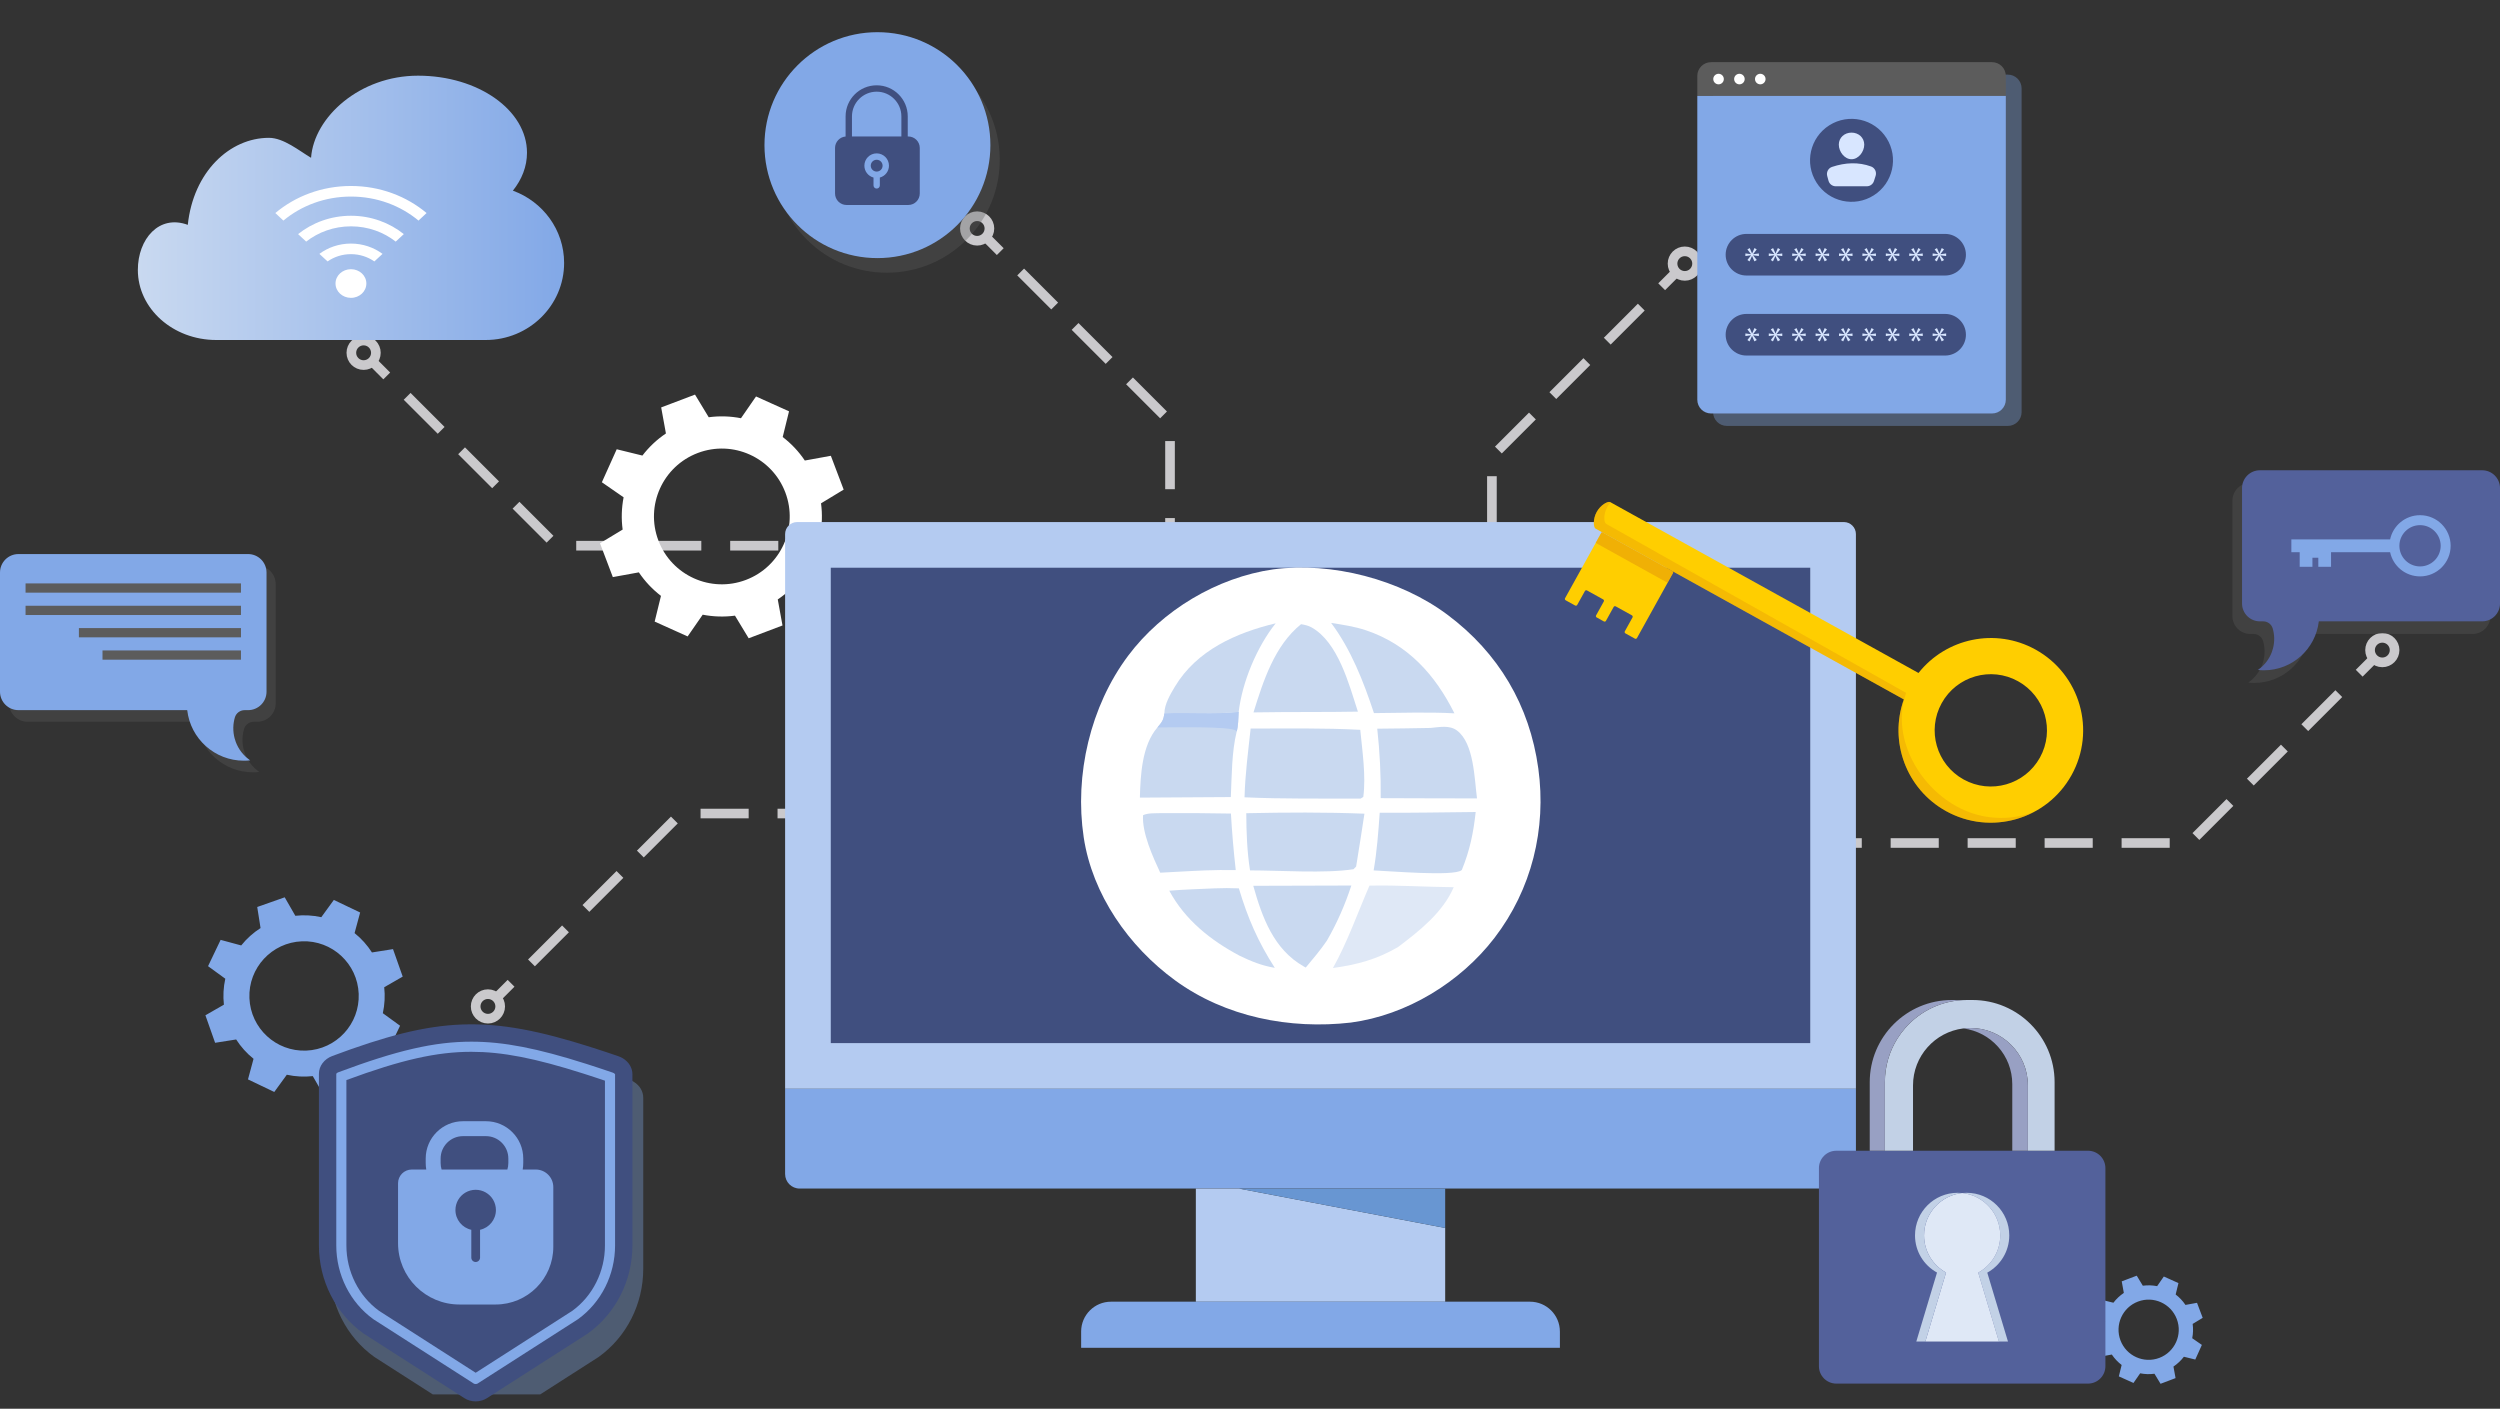 <svg width="252" height="142" viewBox="0 0 252 142" fill="none" xmlns="http://www.w3.org/2000/svg">
<rect x="0" y="0" width="252" height="142" fill="#333333" stroke="none"/>
<g clip-path="url(#clip0_4998_6218)">
<path d="M122.595 55.008H120.164" stroke="#CAC9CC" stroke-width="0.972" stroke-miterlimit="10"/>
<path d="M117.253 55.007H56.096L40.01 38.922" stroke="#CAC9CC" stroke-width="0.972" stroke-miterlimit="10" stroke-dasharray="4.85 2.91"/>
<path d="M38.984 37.894L37.266 36.175" stroke="#CAC9CC" stroke-width="0.972" stroke-miterlimit="10"/>
<path d="M37.889 35.563C37.889 36.245 37.336 36.8 36.653 36.8C35.97 36.8 35.416 36.245 35.416 35.563C35.416 34.88 35.97 34.326 36.653 34.326C37.335 34.326 37.889 34.88 37.889 35.563Z" stroke="#CAC9CC" stroke-width="0.972" stroke-miterlimit="10"/>
<path d="M154.195 84.975H156.626" stroke="#CAC9CC" stroke-width="0.972" stroke-miterlimit="10"/>
<path d="M159.537 84.974H220.694L236.78 68.889" stroke="#CAC9CC" stroke-width="0.972" stroke-miterlimit="10" stroke-dasharray="4.85 2.91"/>
<path d="M237.807 67.861L239.525 66.143" stroke="#CAC9CC" stroke-width="0.972" stroke-miterlimit="10"/>
<path d="M238.902 65.531C238.902 66.213 239.455 66.767 240.139 66.767C240.821 66.767 241.375 66.213 241.375 65.531C241.375 64.848 240.821 64.294 240.139 64.294C239.456 64.294 238.902 64.847 238.902 65.531Z" stroke="#CAC9CC" stroke-width="0.972" stroke-miterlimit="10"/>
<path d="M117.941 108.974V106.543" stroke="#CAC9CC" stroke-width="0.972" stroke-miterlimit="10"/>
<path d="M117.938 103.632V42.476L101.854 26.39" stroke="#CAC9CC" stroke-width="0.972" stroke-miterlimit="10" stroke-dasharray="4.85 2.91"/>
<path d="M100.826 25.363L99.107 23.644" stroke="#CAC9CC" stroke-width="0.972" stroke-miterlimit="10"/>
<path d="M98.496 24.268C99.179 24.268 99.733 23.715 99.733 23.031C99.733 22.349 99.179 21.795 98.496 21.795C97.814 21.795 97.26 22.349 97.26 23.031C97.26 23.714 97.813 24.268 98.496 24.268Z" stroke="#CAC9CC" stroke-width="0.972" stroke-miterlimit="10"/>
<path d="M150.383 112.515V110.085" stroke="#CAC9CC" stroke-width="0.972" stroke-miterlimit="10"/>
<path d="M150.385 107.174V46.017L166.47 29.931" stroke="#CAC9CC" stroke-width="0.972" stroke-miterlimit="10" stroke-dasharray="4.85 2.91"/>
<path d="M167.496 28.904L169.215 27.186" stroke="#CAC9CC" stroke-width="0.972" stroke-miterlimit="10"/>
<path d="M169.828 27.809C169.146 27.809 168.592 27.256 168.592 26.573C168.592 25.89 169.146 25.336 169.828 25.336C170.511 25.336 171.065 25.89 171.065 26.573C171.065 27.255 170.512 27.809 169.828 27.809Z" stroke="#CAC9CC" stroke-width="0.972" stroke-miterlimit="10"/>
<path d="M135.128 82.001H132.697" stroke="#CAC9CC" stroke-width="0.972" stroke-miterlimit="10"/>
<path d="M129.786 82.004H68.629L52.543 98.088" stroke="#CAC9CC" stroke-width="0.972" stroke-miterlimit="10" stroke-dasharray="4.85 2.91"/>
<path d="M51.516 99.115L49.797 100.834" stroke="#CAC9CC" stroke-width="0.972" stroke-miterlimit="10"/>
<path d="M50.42 101.447C50.42 100.765 49.867 100.21 49.184 100.21C48.501 100.21 47.947 100.765 47.947 101.447C47.947 102.129 48.501 102.684 49.184 102.684C49.866 102.684 50.42 102.131 50.42 101.447Z" stroke="#CAC9CC" stroke-width="0.972" stroke-miterlimit="10"/>
<path d="M51.699 19.219C52.604 18.09 53.121 16.785 53.121 15.395C53.121 11.105 48.204 7.628 42.138 7.628C36.262 7.628 31.651 11.803 31.355 15.906C30.169 15.208 28.595 13.893 27.111 13.893C23.141 13.893 19.487 17.339 18.929 22.666C16.033 21.587 13.895 24.094 13.895 27.21C13.895 31.11 17.434 34.272 21.8 34.272C22.961 34.272 47.655 34.272 48.957 34.272C53.323 34.272 56.863 30.795 56.863 26.505C56.863 23.163 54.713 20.314 51.699 19.219Z" fill="url(#paint0_linear_4998_6218)"/>
<path d="M35.376 27.135C36.236 27.135 36.929 27.779 36.929 28.575C36.929 29.381 36.236 30.024 35.376 30.024C34.517 30.024 33.82 29.381 33.82 28.575C33.82 27.779 34.518 27.135 35.376 27.135Z" fill="white"/>
<path d="M35.374 19.814C37.988 19.814 40.373 20.727 42.184 22.235L42.999 21.474C40.975 19.778 38.303 18.747 35.374 18.747C32.445 18.747 29.771 19.778 27.754 21.474L28.564 22.235C30.378 20.727 32.763 19.814 35.374 19.814Z" fill="white"/>
<path d="M35.376 22.815C37.094 22.815 38.672 23.4 39.887 24.354L40.703 23.598C39.274 22.455 37.412 21.748 35.376 21.748C33.338 21.748 31.477 22.454 30.047 23.598L30.862 24.354C32.085 23.4 33.658 22.815 35.376 22.815Z" fill="white"/>
<path d="M35.374 25.618C36.26 25.618 37.071 25.893 37.735 26.352L38.559 25.591C37.682 24.944 36.578 24.552 35.374 24.552C34.17 24.552 33.064 24.944 32.195 25.591L33.02 26.352C33.675 25.893 34.488 25.618 35.374 25.618Z" fill="white"/>
<path d="M38.589 102.131C38.78 101.258 38.824 100.375 38.729 99.513L40.593 98.442L40.104 97.056L39.615 95.671L37.493 96.007C37.025 95.276 36.437 94.615 35.741 94.056L36.302 91.981L34.976 91.347L33.651 90.713L32.387 92.452C31.515 92.26 30.632 92.216 29.769 92.311L28.699 90.448L27.314 90.937L25.928 91.425L26.264 93.548C25.533 94.015 24.872 94.604 24.314 95.3L22.239 94.739L21.605 96.065L20.971 97.39L22.709 98.654C22.517 99.526 22.474 100.41 22.569 101.272L20.705 102.342L21.194 103.728L21.683 105.114L23.805 104.778C24.273 105.509 24.861 106.169 25.557 106.728L24.996 108.803L26.322 109.437L27.647 110.071L28.911 108.333C29.783 108.524 30.666 108.568 31.529 108.473L32.599 110.337L33.984 109.848L35.37 109.359L35.034 107.236C35.765 106.769 36.425 106.181 36.984 105.484L39.059 106.045L39.693 104.72L40.327 103.394L38.589 102.131ZM30.864 105.901C27.822 106.02 25.26 103.65 25.141 100.608C25.022 97.566 27.391 95.003 30.434 94.884C33.476 94.765 36.038 97.135 36.157 100.177C36.276 103.219 33.906 105.782 30.864 105.901Z" fill="#82A8E7"/>
<path d="M220.294 131.536C220.02 131.128 219.685 130.775 219.306 130.485L219.588 129.336L218.85 129.004L218.113 128.671L217.439 129.644C216.971 129.553 216.484 129.536 215.996 129.6L215.384 128.588L214.627 128.875L213.871 129.162L214.082 130.326C213.675 130.6 213.321 130.935 213.031 131.315L211.882 131.032L211.55 131.77L211.218 132.508L212.191 133.181C212.099 133.65 212.082 134.137 212.147 134.624L211.135 135.237L211.421 135.993L211.708 136.75L212.872 136.538C213.147 136.946 213.482 137.299 213.862 137.59L213.579 138.739L214.317 139.071L215.054 139.403L215.728 138.43C216.196 138.522 216.683 138.539 217.171 138.474L217.783 139.486L218.54 139.2L219.296 138.913L219.084 137.749C219.492 137.474 219.846 137.139 220.136 136.76L221.285 137.042L221.617 136.304L221.949 135.567L220.976 134.893C221.068 134.424 221.085 133.938 221.02 133.451L222.032 132.838L221.745 132.081L221.459 131.324L220.294 131.536ZM217.659 136.876C216.092 137.47 214.339 136.68 213.745 135.113C213.151 133.545 213.94 131.793 215.508 131.199C217.075 130.605 218.827 131.394 219.422 132.962C220.016 134.529 219.227 136.282 217.659 136.876Z" fill="#82A8E7"/>
<path d="M82.76 50.735L85.042 49.353L84.396 47.648L83.75 45.944L81.126 46.422C80.507 45.501 79.751 44.706 78.897 44.051L79.534 41.461L77.87 40.713L76.207 39.963L74.691 42.157C73.634 41.949 72.536 41.912 71.439 42.058L70.057 39.775L68.352 40.422L66.647 41.068L67.125 43.693C66.204 44.311 65.409 45.067 64.755 45.921L62.165 45.285L60.668 48.611L62.86 50.129C62.654 51.185 62.615 52.282 62.762 53.381L60.48 54.761L61.127 56.467L61.773 58.172L64.396 57.694C65.016 58.614 65.771 59.41 66.626 60.065L65.99 62.655L67.653 63.404L69.314 64.152L70.832 61.96C71.889 62.167 72.985 62.205 74.085 62.058L75.466 64.339L77.17 63.694L78.876 63.047L78.398 60.423C79.317 59.805 80.114 59.049 80.767 58.193L83.357 58.83L84.106 57.167L84.856 55.505L82.662 53.987C82.869 52.93 82.907 51.833 82.76 50.735ZM75.186 58.455C71.654 59.795 67.703 58.015 66.365 54.482C65.025 50.948 66.805 46.999 70.337 45.661C73.87 44.322 77.819 46.1 79.159 49.633C80.497 53.166 78.719 57.117 75.186 58.455Z" fill="white"/>
<g opacity="0.35">
<path d="M226.83 48.674H249.232C250.227 48.674 251.033 49.48 251.033 50.474V62.102C251.033 63.096 250.227 63.902 249.232 63.902H232.778C232.772 63.902 232.766 63.907 232.766 63.913C232.445 66.685 230.09 68.835 227.233 68.835C227.029 68.835 226.827 68.825 226.628 68.804C227.053 68.502 227.578 68.012 227.923 67.263C228.034 67.022 228.29 66.403 228.27 65.583C228.261 65.232 228.204 64.908 228.119 64.615C227.995 64.192 227.605 63.902 227.165 63.902H226.829C225.835 63.902 225.029 63.096 225.029 62.102V50.475C225.029 49.48 225.835 48.674 226.83 48.674Z" fill="#5C5C5C"/>
</g>
<path d="M227.799 47.403H250.201C251.196 47.403 252.001 48.209 252.001 49.203V60.832C252.001 61.826 251.196 62.632 250.201 62.632H233.747C233.741 62.632 233.735 62.637 233.734 62.643C233.413 65.415 231.059 67.565 228.201 67.565C227.997 67.565 227.796 67.554 227.597 67.533C228.022 67.231 228.547 66.741 228.892 65.993C229.003 65.752 229.258 65.133 229.239 64.312C229.23 63.961 229.173 63.637 229.087 63.344C228.964 62.921 228.574 62.632 228.133 62.632H227.798C226.804 62.632 225.998 61.826 225.998 60.832V49.204C225.998 48.209 226.804 47.403 227.799 47.403Z" fill="#53619B"/>
<path d="M243.94 51.931C242.458 51.931 241.22 52.977 240.923 54.37H230.969V55.661H231.809V57.132H233.093V56.221H233.686V57.132H234.969V55.661H240.923C241.22 57.055 242.458 58.1 243.94 58.1C245.643 58.1 247.024 56.719 247.024 55.016C247.024 53.312 245.643 51.931 243.94 51.931ZM243.94 57.097C242.792 57.097 241.858 56.164 241.858 55.016C241.858 53.868 242.792 52.934 243.94 52.934C245.088 52.934 246.021 53.868 246.021 55.016C246.021 56.164 245.088 57.097 243.94 57.097Z" fill="#82A8E7"/>
<g opacity="0.35">
<path d="M97.438 24.155C101.885 19.708 101.885 12.498 97.438 8.052C92.991 3.605 85.782 3.605 81.335 8.052C76.888 12.498 76.888 19.708 81.335 24.155C85.782 28.601 92.991 28.601 97.438 24.155Z" fill="#5C5C5C"/>
</g>
<path d="M88.445 26.017C94.734 26.017 99.832 20.919 99.832 14.63C99.832 8.342 94.734 3.244 88.445 3.244C82.156 3.244 77.059 8.342 77.059 14.63C77.059 20.919 82.156 26.017 88.445 26.017Z" fill="#82A8E7"/>
<path d="M91.553 13.756H91.501V11.731C91.501 10.866 91.15 10.083 90.583 9.516C90.016 8.949 89.233 8.599 88.368 8.599C86.638 8.599 85.236 10.001 85.236 11.731V13.76C84.64 13.809 84.172 14.308 84.172 14.916V19.503C84.172 20.143 84.691 20.663 85.332 20.663H91.553C92.193 20.663 92.713 20.143 92.713 19.503V14.916C92.713 14.275 92.193 13.756 91.553 13.756ZM88.687 17.897V18.692C88.687 18.867 88.544 19.009 88.368 19.009C88.193 19.009 88.05 18.867 88.05 18.692V17.898C87.52 17.757 87.129 17.274 87.129 16.7C87.129 16.015 87.684 15.46 88.368 15.46C89.053 15.46 89.608 16.015 89.608 16.7C89.608 17.274 89.217 17.757 88.687 17.897ZM90.859 13.756H85.878V11.731C85.878 10.358 86.995 9.241 88.368 9.241C89.741 9.241 90.859 10.358 90.859 11.731V13.756ZM88.368 16.103C88.039 16.103 87.772 16.37 87.772 16.7C87.772 17.029 88.039 17.296 88.368 17.296C88.698 17.296 88.966 17.029 88.966 16.7C88.966 16.37 88.698 16.103 88.368 16.103Z" fill="#404F7F"/>
<g opacity="0.35">
<path d="M25.929 57.018H2.784C1.757 57.018 0.924 57.851 0.924 58.878V70.892C0.924 71.919 1.756 72.752 2.784 72.752H19.784C19.79 72.752 19.796 72.757 19.797 72.763C20.128 75.627 22.561 77.848 25.513 77.848C25.724 77.848 25.932 77.837 26.138 77.815C25.698 77.504 25.156 76.998 24.8 76.224C24.685 75.975 24.421 75.336 24.442 74.488C24.45 74.125 24.509 73.791 24.598 73.487C24.725 73.051 25.128 72.752 25.583 72.752H25.93C26.957 72.752 27.79 71.919 27.79 70.892V58.879C27.79 57.851 26.957 57.018 25.929 57.018Z" fill="#5C5C5C"/>
</g>
<path d="M25.005 55.849H1.86C0.833 55.849 0 56.681 0 57.709V69.722C0 70.75 0.833 71.582 1.86 71.582H18.86C18.866 71.582 18.872 71.587 18.873 71.593C19.204 74.457 21.637 76.679 24.589 76.679C24.8 76.679 25.008 76.668 25.214 76.646C24.775 76.334 24.232 75.828 23.876 75.054C23.762 74.806 23.497 74.166 23.518 73.318C23.527 72.956 23.585 72.621 23.674 72.318C23.801 71.881 24.204 71.582 24.66 71.582H25.006C26.033 71.582 26.866 70.749 26.866 69.722V57.709C26.866 56.681 26.033 55.849 25.005 55.849Z" fill="#82A8E7"/>
<path d="M2.576 59.74H24.291V58.808H2.576V59.74Z" fill="#5C5C5C"/>
<path d="M2.576 61.993H24.291V61.06H2.576V61.993Z" fill="#5C5C5C"/>
<path d="M7.953 64.244H24.292V63.311H7.953V64.244Z" fill="#5C5C5C"/>
<path d="M10.332 66.497H24.29V65.564H10.332V66.497Z" fill="#5C5C5C"/>
<path d="M187.076 109.749H79.139V53.838C79.139 53.167 79.683 52.623 80.354 52.623H185.861C186.532 52.623 187.076 53.167 187.076 53.838L187.076 109.749Z" fill="#B4CBF1"/>
<path d="M182.473 57.226H83.742V105.145H182.473V57.226Z" fill="#404F7F"/>
<path d="M187.077 109.749V118.342C187.077 119.151 186.421 119.807 185.612 119.807H80.603C79.794 119.807 79.139 119.151 79.139 118.342V109.749H187.077Z" fill="#82A8E7"/>
<path d="M145.675 123.781V131.213H120.541V119.808H124.883L145.675 123.781Z" fill="#B4CBF1"/>
<path d="M154.227 131.211H111.988C110.326 131.211 108.979 132.559 108.979 134.221V135.858H157.237V134.221C157.237 132.559 155.889 131.211 154.227 131.211Z" fill="#82A8E7"/>
<path d="M134.93 115.956C135.583 114.948 135.295 113.602 134.287 112.949C133.278 112.296 131.932 112.584 131.279 113.592C130.626 114.6 130.915 115.947 131.923 116.6C132.931 117.252 134.277 116.964 134.93 115.956Z" fill="#82A8E7"/>
<path d="M145.675 119.808V123.781L124.883 119.808H145.675Z" fill="#6896D2"/>
<path d="M183.348 117.749V137.712C183.348 138.681 184.133 139.467 185.103 139.467H210.47C211.44 139.467 212.225 138.681 212.225 137.712V117.749C212.225 116.78 211.44 115.994 210.47 115.994H185.103C184.133 115.994 183.348 116.78 183.348 117.749Z" fill="#53619B"/>
<path d="M189.998 109.082V115.994H192.832V109.411C192.832 106.459 195.041 104.024 197.896 103.666C198.133 103.637 198.376 103.621 198.622 103.621C201.82 103.621 204.412 106.213 204.412 109.411V115.994H207.104V109.082C207.104 104.508 203.395 100.8 198.821 100.8H198.28C195.799 100.8 193.572 101.891 192.054 103.621C191.761 103.955 191.495 104.312 191.258 104.69C190.46 105.963 189.998 107.469 189.998 109.082Z" fill="#C2D1E6"/>
<path d="M197.895 103.666C200.681 104.018 202.837 106.397 202.837 109.28V115.994H204.411V109.411C204.411 106.213 201.819 103.621 198.621 103.621C198.375 103.621 198.132 103.637 197.895 103.666Z" fill="#98A0C3"/>
<path d="M188.469 109.082V115.994H189.996V109.082C189.996 107.469 190.458 105.963 191.256 104.69C191.493 104.312 191.759 103.955 192.052 103.621C193.57 101.891 195.797 100.8 198.278 100.8H196.751C192.177 100.8 188.469 104.508 188.469 109.082Z" fill="#98A0C3"/>
<path d="M199.403 128.283L201.49 135.228H202.404L200.317 128.283C201.636 127.553 202.535 126.149 202.535 124.53C202.535 122.153 200.616 120.234 198.239 120.234C198.085 120.234 197.933 120.242 197.783 120.258C199.944 120.486 201.622 122.307 201.622 124.53C201.622 126.149 200.723 127.553 199.403 128.283Z" fill="#C2D1E6"/>
<path d="M196.163 128.273L194.076 135.228H201.493L199.405 128.283C200.725 127.553 201.624 126.149 201.624 124.53C201.624 122.307 199.946 120.485 197.785 120.258C195.631 120.485 193.945 122.307 193.945 124.53C193.945 126.149 194.844 127.553 196.163 128.273Z" fill="#DFE8F6"/>
<path d="M195.251 128.274L193.164 135.228H194.078L196.165 128.274C194.845 127.553 193.947 126.149 193.947 124.53C193.947 122.307 195.632 120.486 197.787 120.258C197.636 120.242 197.483 120.234 197.329 120.234C194.961 120.234 193.033 122.153 193.033 124.53C193.033 126.149 193.931 127.553 195.251 128.274Z" fill="#C2D1E6"/>
<g opacity="0.35">
<path d="M54.451 140.558L60.341 136.783C63.158 134.765 64.839 131.449 64.839 127.908V110.648C64.839 109.997 64.469 109.397 63.873 109.039C63.736 108.956 63.586 108.886 63.426 108.831C63.236 108.766 63.047 108.702 62.859 108.638C62.789 108.615 62.72 108.592 62.65 108.568C62.536 108.53 62.422 108.491 62.309 108.454C62.194 108.415 62.08 108.377 61.965 108.34C61.9 108.318 61.834 108.296 61.77 108.275C61.627 108.228 61.486 108.182 61.345 108.136C61.311 108.125 61.277 108.114 61.243 108.103C61.078 108.05 60.914 107.997 60.752 107.945C60.744 107.943 60.736 107.941 60.729 107.938C50.285 104.612 45.248 104.82 34.584 108.81C33.766 109.115 33.238 109.823 33.238 110.603V127.908C33.238 131.449 34.919 134.765 37.736 136.783L43.627 140.558L54.451 140.558Z" fill="#82A8E7"/>
</g>
<path d="M62.781 106.675C62.644 106.593 62.494 106.523 62.335 106.468C62.144 106.403 61.955 106.338 61.767 106.275C61.697 106.251 61.628 106.228 61.558 106.204C61.444 106.166 61.33 106.128 61.218 106.09C61.104 106.052 60.992 106.015 60.88 105.978C60.812 105.956 60.745 105.933 60.678 105.911C60.53 105.863 60.384 105.815 60.238 105.768C60.21 105.759 60.182 105.749 60.153 105.74C59.987 105.686 59.822 105.633 59.657 105.581C59.651 105.579 59.644 105.577 59.637 105.574C49.194 102.249 44.156 102.456 33.492 106.446C32.674 106.752 32.147 107.459 32.147 108.239V125.545C32.147 129.086 33.827 132.402 36.645 134.42L46.811 140.935C47.149 141.152 47.548 141.26 47.947 141.26C48.17 141.26 48.392 141.225 48.605 141.157C48.773 141.104 48.934 141.03 49.083 140.935L59.249 134.42C62.067 132.401 63.748 129.086 63.748 125.545V108.285V108.285C63.748 107.633 63.377 107.034 62.781 106.675Z" fill="#404F7F"/>
<path d="M61.88 108.174C61.847 108.154 61.809 108.137 61.769 108.123C61.58 108.058 61.393 107.995 61.208 107.933L60.665 107.75L60.331 107.639C60.331 107.639 59.842 107.478 59.701 107.433L59.107 107.241C54.11 105.65 50.751 105.001 47.511 105.001C43.794 105.001 40.035 105.866 34.106 108.085C33.952 108.142 33.901 108.226 33.897 108.24V125.545C33.897 128.507 35.291 131.28 37.629 132.973L47.756 139.463C47.803 139.493 47.874 139.511 47.946 139.511H47.948C47.989 139.511 48.032 139.504 48.074 139.491C48.112 139.479 48.133 139.467 48.14 139.462L58.266 132.973C60.604 131.28 61.999 128.507 61.999 125.545L61.999 108.292C61.996 108.28 61.967 108.227 61.88 108.174ZM60.978 125.545C60.978 128.168 59.75 130.628 57.691 132.13L47.948 138.374L38.205 132.13C36.145 130.628 34.917 128.168 34.917 125.545V108.872C40.461 106.824 44.021 106.022 47.511 106.022C50.638 106.022 53.908 106.657 58.797 108.214L59.388 108.404C59.526 108.449 60.012 108.609 60.012 108.609L60.344 108.719C60.344 108.719 60.947 108.921 60.979 108.932L60.978 125.545Z" fill="#82A8E7"/>
<path d="M54.002 117.888H52.687C52.725 117.673 52.744 117.454 52.744 117.229V116.78C52.744 114.706 51.057 113.019 48.983 113.019H46.672C44.598 113.019 42.911 114.706 42.911 116.78V117.229C42.911 117.454 42.93 117.673 42.968 117.888H41.507C40.742 117.888 40.123 118.509 40.123 119.272V125.309C40.123 128.725 42.893 131.494 46.31 131.494H49.962C53.171 131.494 55.773 128.893 55.773 125.683V119.661C55.773 118.682 54.98 117.888 54.002 117.888ZM48.39 123.963V126.767C48.39 127.011 48.191 127.21 47.948 127.21C47.827 127.21 47.717 127.16 47.636 127.08C47.556 127 47.507 126.889 47.507 126.767V123.963C46.592 123.762 45.908 122.947 45.908 121.972C45.908 121.603 46.006 121.256 46.178 120.957C46.529 120.344 47.191 119.931 47.948 119.931C48.691 119.931 49.342 120.328 49.699 120.921C49.883 121.228 49.989 121.588 49.989 121.972C49.989 122.947 49.304 123.762 48.39 123.963ZM44.513 117.888C44.449 117.68 44.415 117.459 44.415 117.229V116.78C44.415 115.536 45.427 114.523 46.672 114.523H48.983C50.229 114.523 51.241 115.536 51.241 116.78V117.229C51.241 117.459 51.207 117.68 51.143 117.888H44.513Z" fill="#82A8E7"/>
<g opacity="0.35">
<path d="M202.389 7.521H174.068C173.301 7.521 172.68 8.142 172.68 8.909V10.928V41.545C172.68 42.312 173.301 42.933 174.068 42.933H202.389C203.156 42.933 203.778 42.312 203.778 41.545V10.928V8.909C203.778 8.142 203.156 7.521 202.389 7.521Z" fill="#82A8E7"/>
</g>
<path d="M202.186 7.654V9.673H171.088V7.654C171.088 6.887 171.709 6.266 172.476 6.266H200.797C201.564 6.266 202.186 6.887 202.186 7.654Z" fill="#5C5C5C"/>
<path d="M202.186 9.673V40.291C202.186 41.057 201.564 41.679 200.797 41.679H172.476C171.709 41.679 171.088 41.057 171.088 40.291V9.673H202.186Z" fill="#82A8E7"/>
<path d="M173.762 7.969C173.762 8.263 173.524 8.501 173.23 8.501C172.936 8.501 172.697 8.263 172.697 7.969C172.697 7.675 172.936 7.437 173.23 7.437C173.524 7.437 173.762 7.675 173.762 7.969Z" fill="white"/>
<path d="M175.865 7.969C175.865 8.263 175.627 8.501 175.333 8.501C175.039 8.501 174.801 8.263 174.801 7.969C174.801 7.675 175.039 7.437 175.333 7.437C175.627 7.437 175.865 7.675 175.865 7.969Z" fill="white"/>
<path d="M177.969 7.969C177.969 8.263 177.731 8.501 177.437 8.501C177.142 8.501 176.904 8.263 176.904 7.969C176.904 7.675 177.142 7.437 177.437 7.437C177.731 7.437 177.969 7.675 177.969 7.969Z" fill="white"/>
<path d="M188.869 19.695C190.82 18.461 191.401 15.878 190.166 13.926C188.931 11.975 186.349 11.394 184.397 12.629C182.446 13.864 181.865 16.447 183.1 18.398C184.334 20.349 186.917 20.93 188.869 19.695Z" fill="#404F7F"/>
<path d="M187.916 14.579C187.916 15.287 187.342 16.051 186.634 16.051C185.926 16.051 185.352 15.287 185.352 14.579C185.352 13.871 185.926 13.368 186.634 13.368C187.342 13.368 187.916 13.871 187.916 14.579Z" fill="#D8E6FF"/>
<path d="M185.044 18.777H188.173C188.503 18.777 188.794 18.564 188.895 18.25L189.063 17.724C189.186 17.339 188.986 16.921 188.606 16.782C187.332 16.317 186.015 16.377 184.666 16.825C184.288 16.951 184.079 17.355 184.183 17.74L184.313 18.218C184.402 18.548 184.702 18.777 185.044 18.777Z" fill="#D8E6FF"/>
<path d="M196.067 27.773H176.043C174.885 27.773 173.945 26.834 173.945 25.676C173.945 24.517 174.885 23.578 176.043 23.578H196.067C197.226 23.578 198.165 24.517 198.165 25.676C198.165 26.834 197.226 27.773 196.067 27.773Z" fill="#404F7F"/>
<path d="M177.08 25.137L176.716 25.617V25.624L177.295 25.548V25.808L176.716 25.736V25.747L177.084 26.207L176.842 26.345L176.609 25.808H176.601L176.356 26.349L176.137 26.211L176.501 25.743V25.732L175.934 25.808V25.547L176.497 25.62V25.613L176.137 25.141L176.371 25.007L176.608 25.544H176.616L176.85 25.003L177.08 25.137Z" fill="#D8E6FF"/>
<path d="M179.44 25.137L179.075 25.617V25.624L179.654 25.548V25.808L179.075 25.736V25.747L179.443 26.207L179.202 26.345L178.968 25.808H178.96L178.715 26.349L178.496 26.211L178.86 25.743V25.732L178.293 25.808V25.547L178.857 25.62V25.613L178.496 25.141L178.73 25.007L178.968 25.544H178.975L179.209 25.003L179.44 25.137Z" fill="#D8E6FF"/>
<path d="M181.801 25.137L181.437 25.617V25.624L182.016 25.548V25.808L181.437 25.736V25.747L181.805 26.207L181.563 26.345L181.329 25.808H181.322L181.076 26.349L180.858 26.211L181.222 25.743V25.732L180.654 25.808V25.547L181.218 25.62V25.613L180.858 25.141L181.092 25.007L181.329 25.544H181.337L181.571 25.003L181.801 25.137Z" fill="#D8E6FF"/>
<path d="M184.16 25.137L183.796 25.617V25.624L184.375 25.548V25.808L183.796 25.736V25.747L184.164 26.207L183.923 26.345L183.689 25.808H183.681L183.436 26.349L183.217 26.211L183.581 25.743V25.732L183.014 25.808V25.547L183.578 25.62V25.613L183.217 25.141L183.451 25.007L183.689 25.544H183.696L183.93 25.003L184.16 25.137Z" fill="#D8E6FF"/>
<path d="M186.519 25.137L186.155 25.617V25.624L186.734 25.548V25.808L186.155 25.736V25.747L186.524 26.207L186.282 26.345L186.048 25.808H186.04L185.795 26.349L185.576 26.211L185.941 25.743V25.732L185.373 25.808V25.547L185.937 25.62V25.613L185.576 25.141L185.81 25.007L186.048 25.544H186.055L186.289 25.003L186.519 25.137Z" fill="#D8E6FF"/>
<path d="M188.879 25.137L188.515 25.617V25.624L189.093 25.548V25.808L188.515 25.736V25.747L188.883 26.207L188.641 26.345L188.407 25.808H188.4L188.154 26.349L187.936 26.211L188.3 25.743V25.732L187.732 25.808V25.547L188.296 25.62V25.613L187.936 25.141L188.169 25.007L188.407 25.544H188.415L188.649 25.003L188.879 25.137Z" fill="#D8E6FF"/>
<path d="M191.238 25.137L190.874 25.617V25.624L191.453 25.548V25.808L190.874 25.736V25.747L191.242 26.207L191.001 26.345L190.767 25.808H190.759L190.514 26.349L190.295 26.211L190.659 25.743V25.732L190.092 25.808V25.547L190.655 25.62V25.613L190.295 25.141L190.529 25.007L190.767 25.544H190.774L191.008 25.003L191.238 25.137Z" fill="#D8E6FF"/>
<path d="M193.598 25.137L193.234 25.617V25.624L193.813 25.548V25.808L193.234 25.736V25.747L193.602 26.207L193.36 26.345L193.126 25.808H193.118L192.873 26.349L192.654 26.211L193.019 25.743V25.732L192.451 25.808V25.547L193.015 25.62V25.613L192.654 25.141L192.888 25.007L193.126 25.544H193.134L193.367 25.003L193.598 25.137Z" fill="#D8E6FF"/>
<path d="M195.957 25.137L195.593 25.617V25.624L196.172 25.548V25.808L195.593 25.736V25.747L195.961 26.207L195.719 26.345L195.486 25.808H195.478L195.233 26.349L195.014 26.211L195.378 25.743V25.732L194.811 25.808V25.547L195.374 25.62V25.613L195.014 25.141L195.248 25.007L195.486 25.544H195.493L195.727 25.003L195.957 25.137Z" fill="#D8E6FF"/>
<path d="M196.067 35.839H176.043C174.885 35.839 173.945 34.9 173.945 33.741C173.945 32.583 174.885 31.644 176.043 31.644H196.067C197.226 31.644 198.165 32.583 198.165 33.741C198.165 34.9 197.226 35.839 196.067 35.839Z" fill="#404F7F"/>
<path d="M177.08 33.203L176.716 33.682V33.69L177.295 33.613V33.874L176.716 33.801V33.813L177.084 34.273L176.842 34.411L176.609 33.874H176.601L176.356 34.415L176.137 34.277L176.501 33.809V33.797L175.934 33.874V33.613L176.497 33.686V33.678L176.137 33.206L176.371 33.072L176.608 33.609H176.616L176.85 33.069L177.08 33.203Z" fill="#D8E6FF"/>
<path d="M179.44 33.203L179.075 33.682V33.69L179.654 33.613V33.874L179.075 33.801V33.813L179.443 34.273L179.202 34.411L178.968 33.874H178.96L178.715 34.415L178.496 34.277L178.86 33.809V33.797L178.293 33.874V33.613L178.857 33.686V33.678L178.496 33.206L178.73 33.072L178.968 33.609H178.975L179.209 33.069L179.44 33.203Z" fill="#D8E6FF"/>
<path d="M181.801 33.203L181.437 33.682V33.69L182.016 33.613V33.874L181.437 33.801V33.813L181.805 34.273L181.563 34.411L181.329 33.874H181.322L181.076 34.415L180.858 34.277L181.222 33.809V33.797L180.654 33.874V33.613L181.218 33.686V33.678L180.858 33.206L181.092 33.072L181.329 33.609H181.337L181.571 33.069L181.801 33.203Z" fill="#D8E6FF"/>
<path d="M184.16 33.203L183.796 33.682V33.69L184.375 33.613V33.874L183.796 33.801V33.813L184.164 34.273L183.923 34.411L183.689 33.874H183.681L183.436 34.415L183.217 34.277L183.581 33.809V33.797L183.014 33.874V33.613L183.578 33.686V33.678L183.217 33.206L183.451 33.072L183.689 33.609H183.696L183.93 33.069L184.16 33.203Z" fill="#D8E6FF"/>
<path d="M186.519 33.203L186.155 33.682V33.69L186.734 33.613V33.874L186.155 33.801V33.813L186.524 34.273L186.282 34.411L186.048 33.874H186.04L185.795 34.415L185.576 34.277L185.941 33.809V33.797L185.373 33.874V33.613L185.937 33.686V33.678L185.576 33.206L185.81 33.072L186.048 33.609H186.055L186.289 33.069L186.519 33.203Z" fill="#D8E6FF"/>
<path d="M188.879 33.203L188.515 33.682V33.69L189.093 33.613V33.874L188.515 33.801V33.813L188.883 34.273L188.641 34.411L188.407 33.874H188.4L188.154 34.415L187.936 34.277L188.3 33.809V33.797L187.732 33.874V33.613L188.296 33.686V33.678L187.936 33.206L188.169 33.072L188.407 33.609H188.415L188.649 33.069L188.879 33.203Z" fill="#D8E6FF"/>
<path d="M191.238 33.203L190.874 33.682V33.69L191.453 33.613V33.874L190.874 33.801V33.813L191.242 34.273L191.001 34.411L190.767 33.874H190.759L190.514 34.415L190.295 34.277L190.659 33.809V33.797L190.092 33.874V33.613L190.655 33.686V33.678L190.295 33.206L190.529 33.072L190.767 33.609H190.774L191.008 33.069L191.238 33.203Z" fill="#D8E6FF"/>
<path d="M193.598 33.203L193.234 33.682V33.69L193.813 33.613V33.874L193.234 33.801V33.813L193.602 34.273L193.36 34.411L193.126 33.874H193.118L192.873 34.415L192.654 34.277L193.019 33.809V33.797L192.451 33.874V33.613L193.015 33.686V33.678L192.654 33.206L192.888 33.072L193.126 33.609H193.134L193.367 33.069L193.598 33.203Z" fill="#D8E6FF"/>
<path d="M195.957 33.203L195.593 33.682V33.69L196.172 33.613V33.874L195.593 33.801V33.813L195.961 34.273L195.719 34.411L195.486 33.874H195.478L195.233 34.415L195.014 34.277L195.378 33.809V33.797L194.811 33.874V33.613L195.374 33.686V33.678L195.014 33.206L195.248 33.072L195.486 33.609H195.493L195.727 33.069L195.957 33.203Z" fill="#D8E6FF"/>
<path d="M208.813 78.131C211.305 73.636 209.682 67.972 205.185 65.479C201.146 63.24 196.161 64.329 193.385 67.836L162.291 50.6L162.289 50.604C162.066 50.515 161.349 50.882 160.951 51.6C160.552 52.319 160.621 53.121 160.815 53.263L160.813 53.267L191.908 70.502C190.404 74.715 192.122 79.519 196.162 81.759C200.658 84.251 206.322 82.626 208.813 78.131ZM195.724 70.875C197.24 68.14 200.685 67.153 203.418 68.668C206.153 70.184 207.141 73.629 205.625 76.364C204.109 79.099 200.664 80.086 197.929 78.57C195.195 77.055 194.208 73.611 195.724 70.875Z" fill="#FFCE00"/>
<g opacity="0.35">
<path d="M196.161 81.759C192.122 79.519 190.404 74.715 191.907 70.503L160.813 53.267L160.815 53.263C160.622 53.121 160.552 52.319 160.951 51.601C161.349 50.882 162.066 50.515 162.289 50.604L162.291 50.6L162.36 50.639C162.229 50.775 162.107 50.936 162.005 51.12C161.607 51.839 161.676 52.641 161.871 52.784L161.869 52.788L192.139 69.847C190.636 74.059 193.176 79.039 197.217 81.28C199.712 82.663 202.568 82.777 205.041 81.837C202.353 83.264 199.023 83.345 196.161 81.759Z" fill="#E2940A"/>
</g>
<path d="M164.498 62.027L162.864 61.122C162.79 61.081 162.697 61.107 162.656 61.182L161.88 62.582C161.839 62.656 161.745 62.682 161.671 62.641L160.946 62.239C160.871 62.198 160.845 62.105 160.886 62.03L161.662 60.631C161.703 60.557 161.676 60.463 161.602 60.422L159.968 59.517C159.894 59.476 159.8 59.502 159.759 59.576L158.983 60.976C158.942 61.05 158.849 61.077 158.775 61.036L157.819 60.507C157.745 60.465 157.718 60.372 157.759 60.298L161.384 53.76C161.425 53.685 161.518 53.659 161.592 53.7L168.57 57.568C168.644 57.609 168.671 57.702 168.63 57.776L165.006 64.314C164.965 64.389 164.871 64.416 164.797 64.374L163.842 63.845C163.768 63.804 163.741 63.71 163.782 63.636L164.558 62.236C164.599 62.162 164.572 62.068 164.498 62.027Z" fill="#FFCE00"/>
<g opacity="0.52">
<path d="M168.086 58.741L168.699 57.636L161.453 53.618L160.84 54.723L168.086 58.741Z" fill="#E2940A"/>
</g>
<path d="M128.345 57.391C134.255 56.61 141.153 58.408 145.917 61.975C151.053 65.819 154.186 71.094 155.062 77.464C155.899 83.552 154.39 89.663 150.639 94.546C147.2 99.024 141.788 102.328 136.167 103.075C130.013 103.784 123.516 102.517 118.454 98.823C113.782 95.414 110.106 90.173 109.237 84.394C108.292 78.121 109.903 71.192 113.718 66.097C117.153 61.509 122.678 58.209 128.345 57.391Z" fill="white"/>
<path d="M122.429 89.546C123.251 89.513 124.054 89.508 124.877 89.546C125.774 92.544 126.804 94.921 128.5 97.559C127.192 97.338 126.138 96.91 124.955 96.34C122.034 94.786 119.45 92.733 117.863 89.782C119.381 89.659 120.908 89.615 122.429 89.546Z" fill="#C9D9F0"/>
<path d="M117.022 81.964C119.374 81.948 121.725 81.962 124.077 82.007C124.186 83.91 124.348 85.808 124.564 87.701L122.968 87.699C120.965 87.722 118.952 87.872 116.95 87.968C116.214 86.383 115.099 83.941 115.22 82.172C115.713 81.932 116.47 81.987 117.022 81.964Z" fill="#C9D9F0"/>
<path d="M117.369 71.906C117.376 70.995 117.963 69.99 118.428 69.217C120.632 65.543 124.602 63.787 128.589 62.829C126.695 65.202 125.211 68.752 124.86 71.765C122.4 72.024 119.85 71.797 117.369 71.906Z" fill="#C9D9F0"/>
<path d="M126.33 89.29L136.215 89.261C135.572 91.222 134.783 93.017 133.757 94.808C133.108 95.764 132.356 96.64 131.62 97.529C131.549 97.49 131.479 97.452 131.408 97.412C128.385 95.694 127.22 92.457 126.33 89.29Z" fill="#C9D9F0"/>
<path d="M138.042 89.272C140.858 89.209 143.713 89.407 146.535 89.431C145.437 91.983 143.074 93.84 140.914 95.469C138.742 96.721 136.84 97.225 134.359 97.577C135.818 94.981 136.853 92.007 138.042 89.272Z" fill="#DFE8F6"/>
<path d="M134.178 62.79C135.365 62.977 136.545 63.15 137.688 63.533C141.911 64.948 144.667 68.01 146.606 71.904C143.916 71.76 141.189 71.862 138.494 71.881C137.444 68.704 136.193 65.488 134.178 62.79Z" fill="#C9D9F0"/>
<path d="M139.075 81.921C142.297 81.95 145.526 81.877 148.749 81.85C148.524 83.94 148.156 85.722 147.361 87.668C147.348 87.684 147.338 87.704 147.323 87.716C146.548 88.364 139.983 87.792 138.463 87.737C138.796 85.823 138.939 83.857 139.075 81.921Z" fill="#C9D9F0"/>
<path d="M131.147 62.918C131.507 62.981 131.861 63.052 132.184 63.23C134.881 64.721 135.986 68.988 136.874 71.733C135.33 71.77 133.782 71.759 132.237 71.77C130.275 71.767 128.313 71.781 126.352 71.81C127.334 68.648 128.474 65.067 131.147 62.918Z" fill="#C9D9F0"/>
<path d="M144.197 73.376C145.1 73.298 146.105 73.06 146.879 73.647C148.581 74.937 148.62 78.496 148.882 80.48L143.728 80.469L139.175 80.454C139.2 78.113 139.083 75.779 138.826 73.452C140.617 73.437 142.407 73.412 144.197 73.376Z" fill="#C9D9F0"/>
<path d="M125.625 81.972C129.578 81.887 133.584 81.864 137.535 82.02C137.266 83.797 136.987 85.572 136.698 87.345L136.43 87.618C133.548 88.06 129.057 87.737 126.004 87.735C125.702 85.85 125.634 83.878 125.625 81.972Z" fill="#C9D9F0"/>
<path d="M124.86 71.766C124.817 72.408 124.834 73.131 124.656 73.75C124.152 75.805 124.164 78.227 124.067 80.344L114.9 80.401C114.961 78.128 115.107 75.128 116.667 73.328C117.116 72.786 117.28 72.62 117.369 71.906C119.85 71.798 122.4 72.025 124.86 71.766Z" fill="#C9D9F0"/>
<path d="M124.859 71.766C124.817 72.408 124.833 73.131 124.656 73.75C124.64 73.723 124.632 73.692 124.61 73.67C124.104 73.167 117.81 73.335 116.666 73.328C117.115 72.786 117.279 72.62 117.368 71.906C119.849 71.798 122.399 72.025 124.859 71.766Z" fill="#B4CBF1"/>
<path d="M126.065 73.435C129.743 73.442 133.441 73.368 137.114 73.567C137.318 75.68 137.702 78.223 137.42 80.331L137.149 80.5C133.255 80.481 129.339 80.547 125.449 80.368C125.509 78.05 125.817 75.739 126.065 73.435Z" fill="#C9D9F0"/>
</g>
<defs>
<linearGradient id="paint0_linear_4998_6218" x1="13.894" y1="20.95" x2="56.863" y2="20.95" gradientUnits="userSpaceOnUse">
<stop stop-color="#C9D9F0"/>
<stop offset="1" stop-color="#82A8E7"/>
</linearGradient>
<clipPath id="clip0_4998_6218">
<rect width="252" height="141.392" fill="white"/>
</clipPath>
</defs>
</svg>
